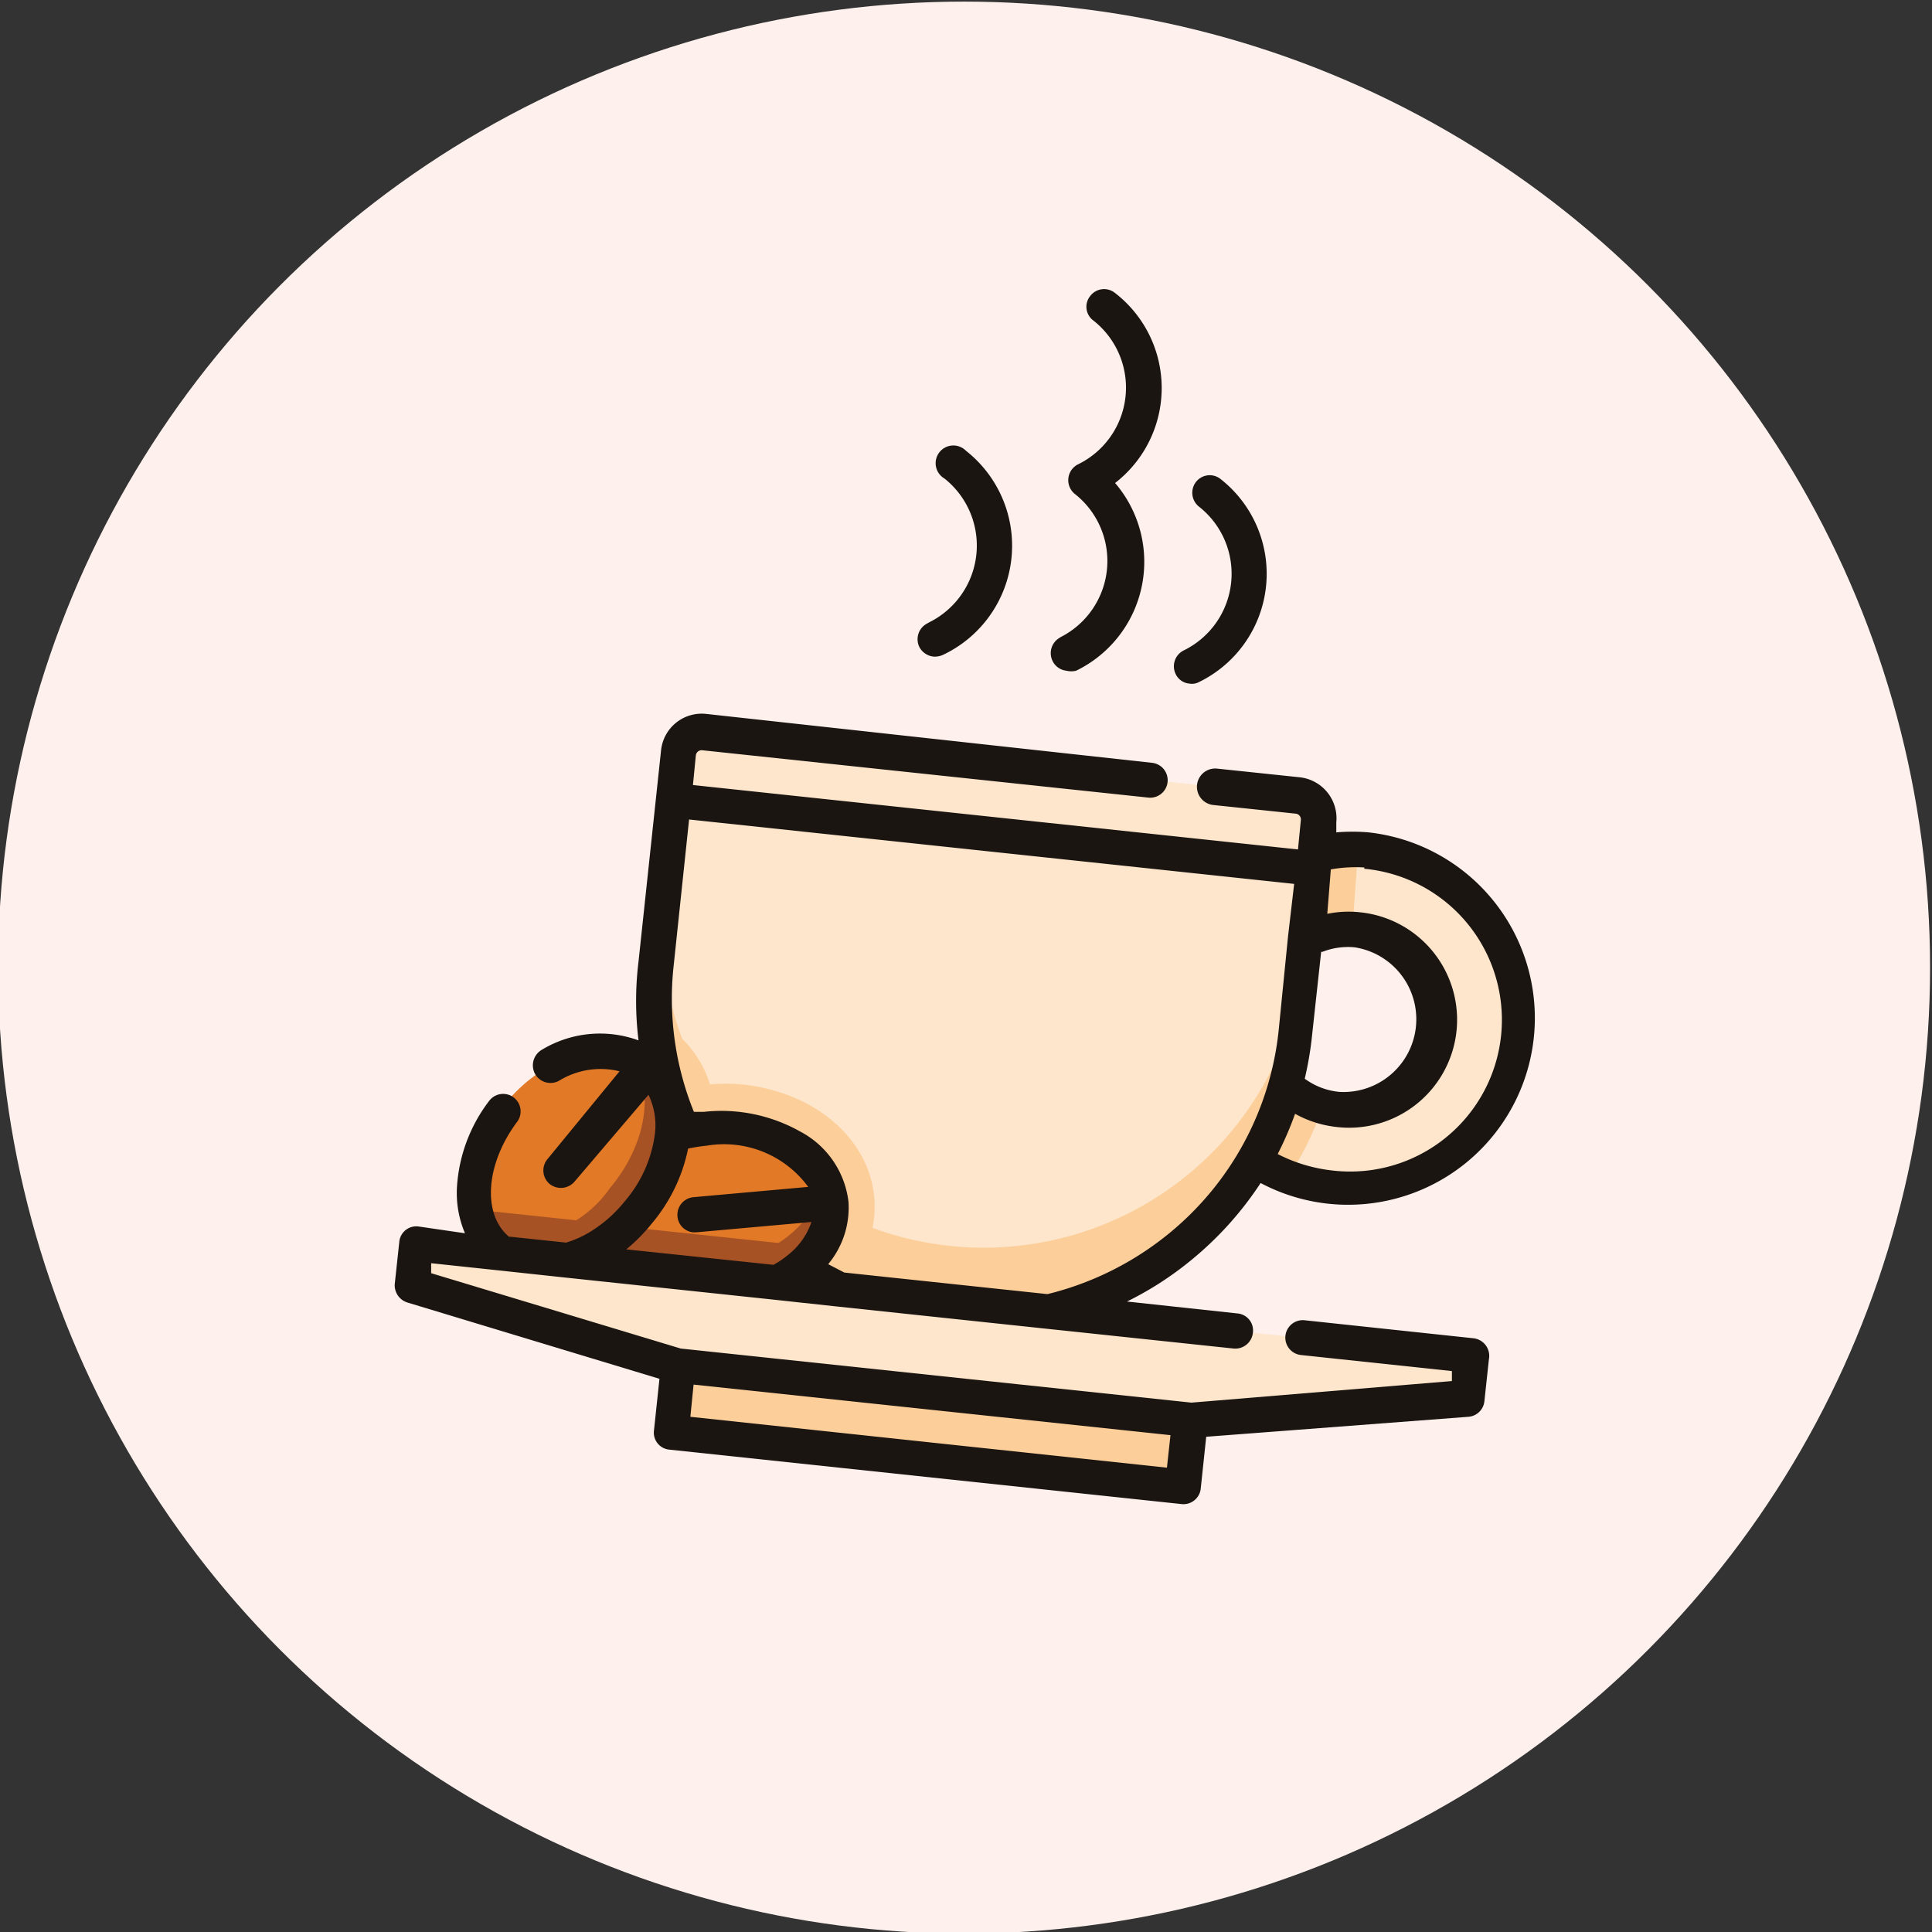 <svg xmlns="http://www.w3.org/2000/svg" viewBox="0 0 60 60" xmlns:v="https://vecta.io/nano"><rect x="0" y="0" width="60" height="60" fill="#333333" stroke="none"/><circle cx="29.94" cy="30.05" r="30" fill="#fef1ed"/><path d="M42.43 26.4h-.21a5.3 5.3 0 1 0 .21 0zm-.85 8a2.23 2.23 0 0 1-.45-.08 2.81 2.81 0 0 1 .87-5.5h.21a2.8 2.8 0 0 1-.59 5.57z" fill="#fde6cc"/><path d="M39.09 31.33a2.81 2.81 0 0 0 2 3 9.71 9.71 0 0 1-1.08 2.22 5.25 5.25 0 0 1 2.17-10.17L42 28.82a2.8 2.8 0 0 0-2.91 2.51z" fill="#fcce99"/><path d="M41 25.47l-.69 6.45a10 10 0 1 1-19.89-2l.7-6.56a.71.71 0 0 1 .79-.64l18.45 2a.72.72 0 0 1 .64.75z" fill="#fde6cc"/><g fill="#fcce99"><path d="M26.54 39.44a3.69 3.69 0 0 1-.47.59 10 10 0 0 1-5.73-8.37 3.26 3.26 0 0 1 .66.43 3.4 3.4 0 0 1 1.05 1.59 5.33 5.33 0 0 1 1 0c2.25.23 3.94 1.68 4.1 3.51a3.42 3.42 0 0 1-.61 2.25z"/><path d="M40.47 30l-.22 2a10 10 0 0 1-19.88-2.11l.22-2.05A10 10 0 0 0 40.47 30zM20.834 44.477l.278-2.615 15.901 1.688-.278 2.615z"/></g><path d="M25.43 38.7a4.07 4.07 0 0 1-3.05 1.6c-2 .19-3.77-.84-3.9-2.3a.06.06 0 0 0 0 0c-.1-1.44 1.42-2.75 3.43-2.93s3.77.85 3.9 2.3a2.06 2.06 0 0 1-.38 1.33z" fill="#e27926"/><g fill="#a75225"><path d="M25.43,38.7a4.07,4.07,0,0,1-3.05,1.6c-2,.19-3.77-.84-3.9-2.3a.06.06,0,0,0,0,0l7,.74Z"/><path d="M22.38 40.3c-2 .19-3.77-.84-3.9-2.3a1.87 1.87 0 0 1 0-.58 3.61 3.61 0 0 0 3.76 1.75 3.6 3.6 0 0 0 3.39-2.4 1.84 1.84 0 0 1 .14.56c.16 1.46-1.37 2.79-3.39 2.97z"/></g><path d="M19.82 37.63a4.15 4.15 0 0 1-.4.43c-1.28 1.22-3 1.55-4 .7a2.15 2.15 0 0 1-.7-1.2 4.1 4.1 0 0 1 1-3.32c1.3-1.56 3.27-2.06 4.39-1.13s1.01 2.96-.29 4.52z" fill="#e27926"/><g fill="#a75225"><path d="M19.42,38.06c-1.28,1.22-3,1.55-4,.7a2.15,2.15,0,0,1-.7-1.2Z"/><path d="M19.82 37.64c-1.3 1.55-3.26 2.06-4.39 1.12a1.73 1.73 0 0 1-.38-.43 3.61 3.61 0 0 0 3.89-1.43c1.13-1.35 1.39-3 .71-4.08a2 2 0 0 1 .49.29c1.13.94.98 2.97-.32 4.53z"/></g><path d="M12.94 38.63l-.14 1.3 8.23 2.48 15.95 1.7 8.57-.7.14-1.3-32.75-3.48z" fill="#fde6cc"/><path d="M45.75 41.56L40.5 41a.543.543 0 0 0-.11 1.08l4.7.5v.31l-8.09.67-15.86-1.68-7.75-2.34v-.31l2.16.23h0l1.95.21h0l6.51.69h0l1.94.21h0l6.5.69h0l5.86.62a.55.55 0 0 0 .6-.49.53.53 0 0 0-.48-.6L35 40.42a10.26 10.26 0 0 0 1.95-1.25 10.56 10.56 0 0 0 2.2-2.43 5.8 5.8 0 1 0 3.35-10.89 5.92 5.92 0 0 0-1 0v-.31a1.28 1.28 0 0 0-1.13-1.4l-2.57-.27a.568.568 0 1 0-.12 1.13l2.57.27a.18.18 0 0 1 .15.19l-.09.92-18.79-2 .09-.92a.18.18 0 0 1 .2-.16l13.85 1.47a.543.543 0 1 0 .12-1.08l-13.86-1.52a1.27 1.27 0 0 0-1.39 1.13l-.7 6.56a10 10 0 0 0 0 2.45 3.49 3.49 0 0 0-3 .29.56.56 0 0 0-.22.74.55.55 0 0 0 .74.23 2.47 2.47 0 0 1 1.89-.3L17 36a.55.55 0 0 0 .07.77.56.56 0 0 0 .77-.07l2.3-2.7a2.19 2.19 0 0 1 .2 1.2h0a4 4 0 0 1-.94 2.11 4.17 4.17 0 0 1-1 .9 3.19 3.19 0 0 1-.82.38l-1.71-.18h-.06c-.84-.7-.73-2.26.25-3.57a.543.543 0 1 0-.87-.65 4.9 4.9 0 0 0-1 2.7 3.2 3.2 0 0 0 .25 1.41L13 38.09a.53.53 0 0 0-.6.48l-.14 1.3a.56.56 0 0 0 .39.58l7.83 2.37-.17 1.6a.53.53 0 0 0 .48.6l15.9 1.69a.54.54 0 0 0 .6-.48l.17-1.61L45.6 44a.54.54 0 0 0 .5-.49l.14-1.3a.55.55 0 0 0-.49-.65zm-4.68-12a2.18 2.18 0 0 1 1-.14 2.26 2.26 0 0 1-.47 4.49 2.16 2.16 0 0 1-1.08-.41 10.59 10.59 0 0 0 .23-1.37l.28-2.57zm1.3-2.58a4.712 4.712 0 1 1-1 9.37 4.88 4.88 0 0 1-1.69-.51 10.48 10.48 0 0 0 .54-1.25 3.42 3.42 0 0 0 1.29.41 3.354 3.354 0 1 0 .71-6.67 3.3 3.3 0 0 0-1 .05l.11-1.38h0 0a4.44 4.44 0 0 1 1.04-.06zm-2.18.48L40 29.09h0L39.71 32a9.4 9.4 0 0 1-3.46 6.35 9.55 9.55 0 0 1-3.72 1.84l-6.31-.67-.5-.26a2.74 2.74 0 0 0 .63-1.94h0a2.84 2.84 0 0 0-1.5-2.18 5 5 0 0 0-3-.61h-.3a9.36 9.36 0 0 1-.63-4.53l.48-4.55 18.79 2zM20.24 38a5.22 5.22 0 0 0 1.13-2.33 5.4 5.4 0 0 1 .58-.09 3.24 3.24 0 0 1 3.15 1.28l-3.57.32a.55.55 0 0 0-.49.6.54.54 0 0 0 .48.49h.11l3.57-.32a2.19 2.19 0 0 1-.7 1h0a2.72 2.72 0 0 1-.48.33l-4.57-.48a5.36 5.36 0 0 0 .79-.8zm16 7.58L21.44 44l.1-1 14.81 1.57zm-3.3-25.79a.55.55 0 0 0-.25.74.54.54 0 0 0 .43.3.63.63 0 0 0 .3 0A3.76 3.76 0 0 0 34.63 15a3.73 3.73 0 0 0 0-5.9.54.54 0 0 0-.77.09.53.53 0 0 0 .09.76 2.65 2.65 0 0 1-.47 4.47.55.55 0 0 0-.1.92 2.65 2.65 0 0 1-.47 4.46zm3.82.41a.55.55 0 0 0-.25.73.52.52 0 0 0 .43.3.46.46 0 0 0 .3-.05 3.74 3.74 0 0 0 .67-6.3.54.54 0 0 0-.77.09.55.55 0 0 0 .09.76 2.65 2.65 0 0 1-.47 4.47zm-7.96-.84a.55.55 0 0 0-.25.73.56.56 0 0 0 .43.3.61.61 0 0 0 .3-.05A3.75 3.75 0 0 0 30 14a.55.55 0 1 0-.67.86 2.66 2.66 0 0 1-.48 4.47z" fill="#1b1512"/></svg>